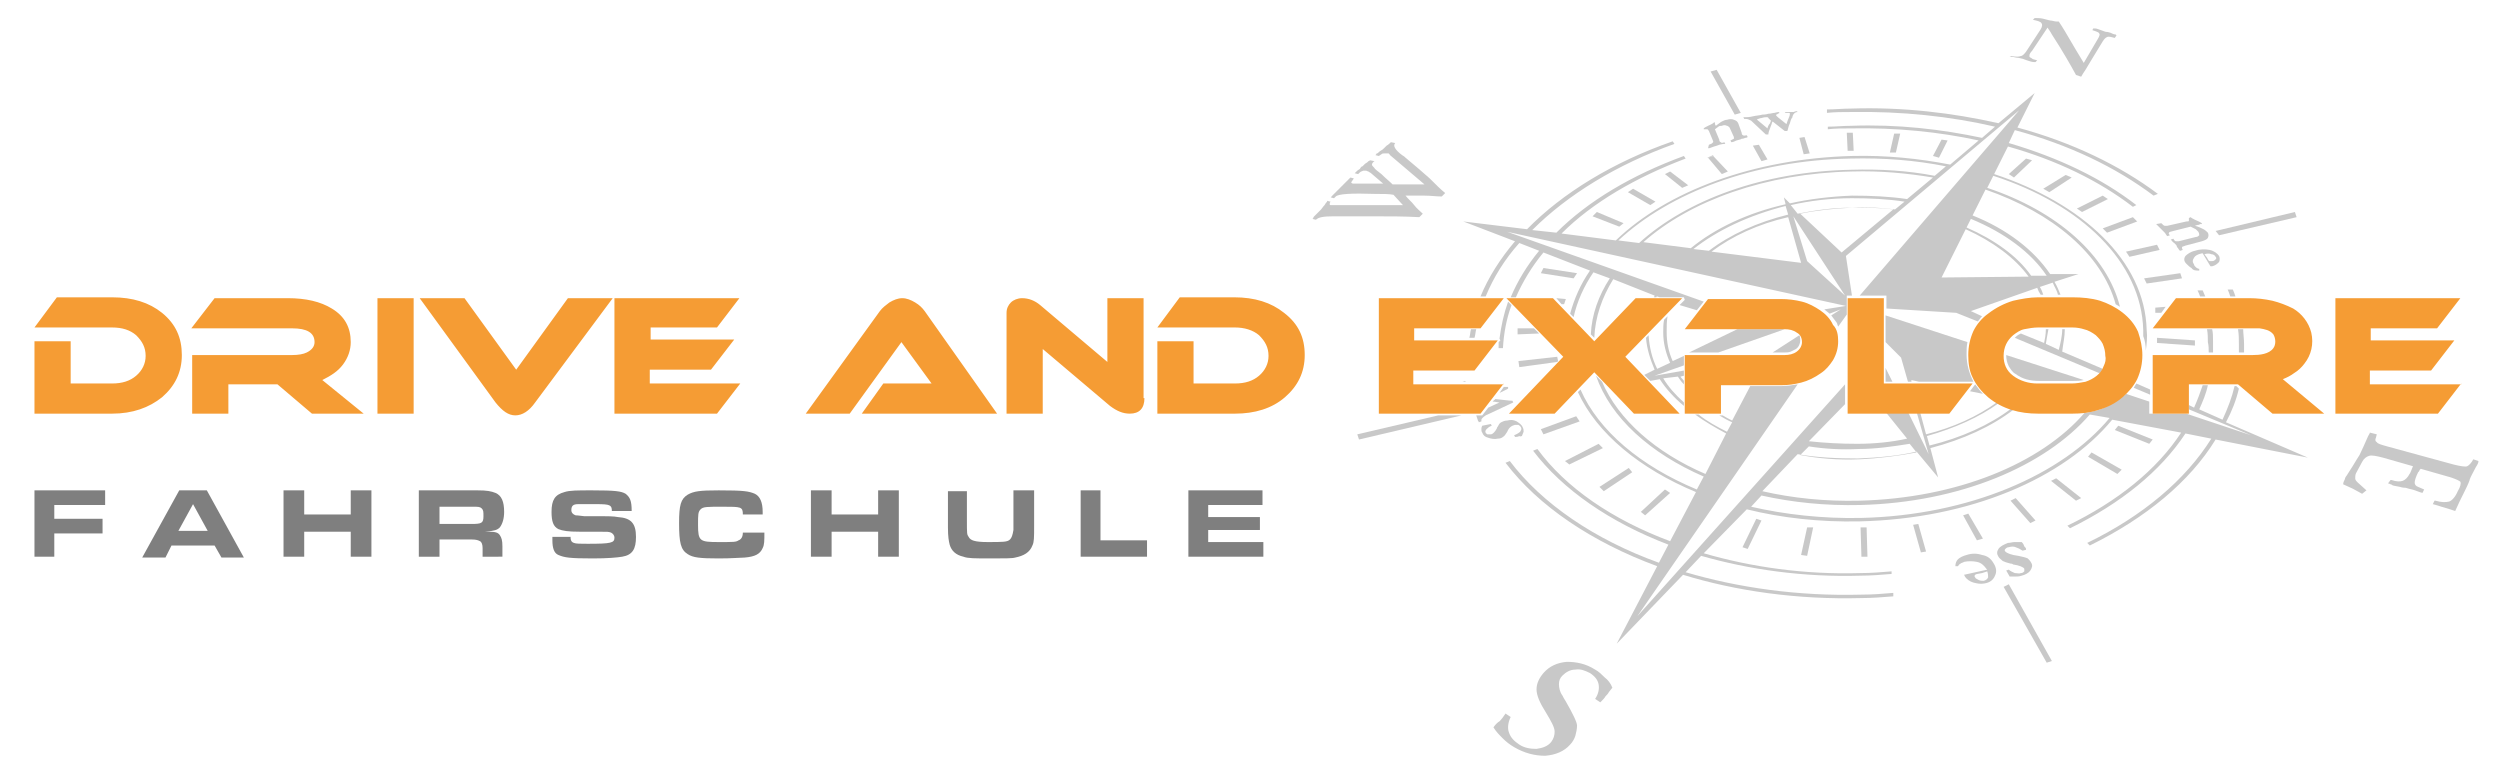<?xml version="1.0" encoding="utf-8"?>
<!-- Generator: Adobe Illustrator 27.1.1, SVG Export Plug-In . SVG Version: 6.00 Build 0)  -->
<svg version="1.1" id="Ebene_1" xmlns="http://www.w3.org/2000/svg" xmlns:xlink="http://www.w3.org/1999/xlink" x="0px" y="0px"
	 viewBox="0 0 290.1 89" style="enable-background:new 0 0 290.1 89;" xml:space="preserve">
<style type="text/css">
	.st0{fill:#7F7F7F;}
	.st1{fill-rule:evenodd;clip-rule:evenodd;fill:#7F7F7F;}
	.st2{fill-rule:evenodd;clip-rule:evenodd;fill:#C8C8C8;}
	.st3{fill-rule:evenodd;clip-rule:evenodd;fill:#F59C34;}
</style>
<polygon class="st0" points="4,56.9 12.2,56.9 12.2,58.6 6.3,58.6 6.3,60.2 11.9,60.2 11.9,61.9 6.3,61.9 6.3,64.6 4,64.6 "/>
<path class="st1" d="M20.8,56.9H24l4.3,7.8h-2.6l-0.8-1.4h-5l-0.7,1.4h-2.7L20.8,56.9z M24.1,61.6l-1.7-3.1l-1.7,3.1H24.1z"/>
<polygon class="st1" points="32.9,56.9 35.3,56.9 35.3,59.7 40.7,59.7 40.7,56.9 43.1,56.9 43.1,64.6 40.7,64.6 40.7,61.7 
	35.3,61.7 35.3,64.6 32.9,64.6 "/>
<path class="st1" d="M48.7,56.9h6.7c1.1,0,1.6,0.1,2.1,0.3c0.7,0.3,1,1,1,2.2c0,0.8-0.2,1.4-0.5,1.8c-0.3,0.3-0.6,0.4-1.7,0.5
	c0.2,0,0.3,0,0.4,0c0.8,0,1.1,0.1,1.3,0.4c0.2,0.3,0.3,0.6,0.3,1.3v1.2H56v-1c0-0.4-0.1-0.7-0.3-0.8c-0.2-0.1-0.4-0.2-1-0.2H51v2
	h-2.4V56.9z M54.7,60.8c1.2,0,1.4-0.1,1.4-0.9c0-0.5,0-0.7-0.2-0.9c-0.2-0.2-0.4-0.2-1.1-0.2H51v2H54.7z"/>
<path class="st1" d="M66.2,62.2c0,0.5,0.1,0.7,0.4,0.8c0.2,0.1,0.8,0.1,1.6,0.1c2.7,0,3.1-0.1,3.1-0.7c0-0.3-0.2-0.5-0.4-0.6
	c-0.3-0.1-0.3-0.1-1.5-0.1h-2.1c-1.4,0-2-0.1-2.5-0.3c-0.6-0.3-0.8-0.9-0.8-2c0-1.4,0.4-2,1.5-2.3c0.6-0.2,1.5-0.2,3.2-0.2
	c2.7,0,3.4,0.1,3.9,0.4c0.5,0.4,0.7,0.8,0.7,2h-2.3c0-0.7-0.2-0.8-1.8-0.8c-0.8,0-1.8,0-2.1,0c-0.6,0-0.8,0.2-0.8,0.7
	c0,0.3,0.2,0.5,0.5,0.6c0.1,0,0.2,0,1,0.1h2.2c0.2,0,1.3,0,1.7,0.1c1.5,0.1,2.1,0.7,2.1,2.3c0,1.4-0.4,2.1-1.6,2.3
	c-0.6,0.1-1.7,0.2-3.4,0.2c-2.7,0-3.3-0.1-4-0.4c-0.5-0.2-0.7-0.8-0.7-1.7c0-0.1,0-0.2,0-0.4H66.2z"/>
<path class="st1" d="M88.7,61.7c0,1.1,0,1.5-0.2,1.9c-0.3,0.7-0.9,1-2.1,1.1c-0.5,0-1.4,0.1-3,0.1c-2.2,0-3-0.1-3.6-0.5
	c-0.8-0.5-1-1.3-1-3.6c0-2.1,0.2-2.8,1-3.3c0.7-0.4,1.4-0.5,3.6-0.5c2.9,0,3.5,0.1,4.2,0.4c0.6,0.3,0.9,1,0.9,2.1v0.3h-2.3
	c0-0.9-0.2-0.9-2.3-0.9c-1.9,0-2.3,0-2.6,0.3c-0.3,0.3-0.3,0.6-0.3,1.8c0,1.9,0.2,2,2.4,2c1.8,0,2,0,2.3-0.2
	c0.3-0.1,0.5-0.4,0.5-0.9H88.7z"/>
<polygon class="st1" points="94.1,56.9 96.5,56.9 96.5,59.7 101.9,59.7 101.9,56.9 104.3,56.9 104.3,64.6 101.9,64.6 101.9,61.7 
	96.5,61.7 96.5,64.6 94.1,64.6 "/>
<path class="st1" d="M112.2,56.9v3.4c0,1.7,0,1.7,0.2,2c0.2,0.4,0.7,0.6,2.2,0.6c1.8,0,2.3,0,2.6-0.3c0.2-0.2,0.3-0.5,0.4-1.1
	c0-0.2,0-0.2,0-1v-3.6h2.4v4.1c0,1.4,0,1.9-0.2,2.3c-0.3,0.8-1,1.2-2,1.4c-0.3,0.1-1.3,0.1-2.8,0.1c-1.9,0-2.7,0-3.2-0.2
	c-0.9-0.2-1.4-0.7-1.6-1.4c-0.1-0.4-0.2-0.9-0.2-2v-4.2H112.2z"/>
<polygon class="st1" points="125.4,56.9 127.7,56.9 127.7,62.7 133.1,62.7 133.1,64.6 125.4,64.6 "/>
<polygon class="st1" points="146.5,56.9 146.5,58.6 140.2,58.6 140.2,60 146.2,60 146.2,61.5 140.2,61.5 140.2,62.9 146.6,62.9 
	146.6,64.6 137.9,64.6 137.9,56.9 "/>
<path class="st2" d="M259.8,45.1l-0.3-0.3h-0.2c-0.3,1.3-0.8,2.6-1.4,3.9l-2.7-1.2c0.4-0.9,0.8-1.8,1-2.8h-0.6
	c-0.3,0.9-0.6,1.7-1,2.6l-0.6-0.3v0.5l7.2,3l-7.5-2.5h-4.3v-1.4l-2.7-0.9c-0.1,0.1-0.2,0.2-0.4,0.3c-0.9,0.7-1.9,1.3-2.9,1.6
	c-0.5,0.1-1,0.3-1.5,0.3c-5.1,5.9-14.8,9.9-26.1,10.2c-4,0.1-7.8-0.3-11.3-1.1l4.1-4.3c2.2,0.4,4.6,0.5,7,0.5
	c2.4-0.1,4.7-0.3,6.8-0.8l2.5,3l-0.9-3.4c3.8-1,7.1-2.5,9.7-4.5c-0.1,0-0.2-0.1-0.3-0.1c-2.5,1.9-5.8,3.4-9.5,4.3l-0.3-1.1
	c3.2-0.9,6.1-2.2,8.3-3.8c-0.1,0-0.1-0.1-0.2-0.1c-2.2,1.6-5,2.9-8.2,3.7l-0.7-2.6h-0.4l1.4,4.9l-2.4-4.9h-2.6l2.5,3.1
	c-1.8,0.4-3.8,0.6-5.8,0.6c-1.9,0-3.8-0.1-5.6-0.3l4.2-4.3v-2.3L190,71.5l18.6-26.9c-0.6,0.1-1.3,0.2-1.9,0.2h-3.6l-2.1,4
	c-0.4-0.2-0.8-0.4-1.1-0.6v0h-0.4c0.5,0.3,1,0.6,1.5,0.8l-0.6,1.1c-1.2-0.6-2.3-1.2-3.3-2h-0.4c1.1,0.8,2.3,1.5,3.6,2.2l-2.4,4.7
	c-5.8-2.5-10.1-6.3-12-10.7l-0.7-0.7c1.7,4.9,6.3,9,12.5,11.7l-0.8,1.5c-6.5-2.7-11.4-6.8-13.5-11.6l-0.3,0.3
	c2.2,4.8,7.2,8.9,13.7,11.6l-3,5.7c-6.7-2.5-12.1-6.2-15.4-10.7l-0.5,0.2c3.4,4.5,8.9,8.3,15.7,10.9l-1.1,2.1
	c-7.5-2.7-13.6-6.9-17.3-11.8l-0.5,0.2c3.8,5,10,9.2,17.6,12l-4.7,9l7.7-8c6.2,1.9,13.3,2.9,20.7,2.7c1.2,0,2.5-0.1,3.7-0.2l0-0.4
	c-1.2,0.1-2.4,0.2-3.7,0.2c-7.3,0.2-14.3-0.8-20.4-2.6l1.8-1.9c5.6,1.6,11.9,2.5,18.5,2.3c1.2,0,2.4-0.1,3.6-0.2l0-0.3
	c-1.2,0.1-2.4,0.2-3.6,0.2c-6.5,0.2-12.7-0.7-18.2-2.3l5-5.1c4,1,8.5,1.5,13.1,1.4c12.8-0.3,23.7-5,29.3-11.8l8,1.5
	c-2.8,4.3-7.4,8-13.2,10.8l0.3,0.3c5.9-2.9,10.5-6.6,13.4-11l3,0.6c-3,4.8-8,9-14.4,12.1l0.3,0.3c6.5-3.2,11.6-7.4,14.6-12.3
	l10.7,2.1l-9.5-4.1C259,47.7,259.5,46.4,259.8,45.1z M209.9,51.8c1.9,0.3,3.8,0.4,5.8,0.3c2,0,4-0.3,5.9-0.6l0.8,1
	c-2.1,0.4-4.4,0.7-6.7,0.8c-2.4,0.1-4.7-0.1-6.8-0.5L209.9,51.8z M204.4,57.5c3.6,0.8,7.4,1.2,11.5,1.1c11.5-0.3,21.4-4.5,26.6-10.5
	l2.3,0.4c-5.5,6.6-16.3,11.3-28.8,11.6c-4.5,0.1-8.9-0.4-12.8-1.3L204.4,57.5z"/>
<path class="st2" d="M249.5,45.8v-0.6l-1.6-0.7c-0.1,0.2-0.2,0.3-0.3,0.5L249.5,45.8z"/>
<path class="st2" d="M256.3,40.9h0.5c0-0.4,0-0.8,0-1.3c0-0.5,0-1-0.1-1.4h-0.6c0.1,0.5,0.1,1,0.1,1.5
	C256.3,40.1,256.3,40.5,256.3,40.9z"/>
<path class="st2" d="M259.8,40.9h0.6c0-0.3,0-0.6,0-1c0-0.6-0.1-1.2-0.1-1.7h-0.6c0.1,0.6,0.1,1.2,0.1,1.7
	C259.8,40.3,259.8,40.6,259.8,40.9z"/>
<path class="st2" d="M255.3,34.4h0.6c-0.1-0.2-0.2-0.5-0.3-0.7l-0.6,0C255.1,33.9,255.2,34.1,255.3,34.4z"/>
<path class="st2" d="M258.8,34.4h0.6c-0.1-0.3-0.2-0.6-0.3-0.8l-0.6,0C258.6,33.8,258.7,34.1,258.8,34.4z"/>
<path class="st2" d="M195.4,47.1v-0.4c-1-0.9-1.8-1.8-2.4-2.8l1.7-0.2c0.2,0.3,0.4,0.6,0.7,0.9v-0.4c-0.1-0.2-0.3-0.3-0.4-0.5
	l0.4-0.1V43l-3.4,0.6l3.4-1.2v-1.1l-1.3,0.6c-0.5-1.1-0.7-2.2-0.7-3.4c0-0.6,0-1.2,0.1-1.8l-0.4,0.4c-0.1,0.5-0.1,1-0.1,1.5
	c0,1.2,0.3,2.4,0.8,3.5l-1.5,0.7c-0.6-1.2-0.9-2.5-1-3.9l-0.3,0.3c0.1,1.3,0.5,2.5,1,3.7l-1.2,0.6l0.7,0.7l1.1-0.2
	C193.3,45.1,194.3,46.2,195.4,47.1z"/>
<polygon class="st2" points="196,40.9 199.4,40.9 207.1,38.2 201.6,38.2 "/>
<path class="st2" d="M205.7,40.9h1.4c0.2,0,0.5,0,0.7-0.1c0.2-0.1,0.4-0.2,0.6-0.3c0.3-0.2,0.5-0.6,0.5-1v0c0-0.2,0-0.4-0.1-0.6
	L205.7,40.9z"/>
<path class="st2" d="M171.3,38.2h-0.6c-0.1,0.3-0.1,0.7-0.2,1h0.6C171.2,38.9,171.2,38.6,171.3,38.2z"/>
<path class="st2" d="M174,39.3L174,39.3l0.1,0.2l-0.2,0.2c0,0.2,0,0.5,0,0.7l0.5,0c0.1-1.7,0.4-3.4,1-5L175,35
	C174.5,36.4,174.2,37.8,174,39.3z"/>
<path class="st2" d="M218.8,36.6v3.1l1.8,1.8l0.8,2.8h0.4l0-0.2l0.9,0.2h6.3c-0.5-1-0.8-2-0.8-3.2c0-0.5,0-0.9,0.1-1.4L218.8,36.6z"
	/>
<polygon class="st2" points="218.8,42.7 218.8,44.3 219.6,44.3 "/>
<path class="st2" d="M230.1,45.7c-0.3-0.3-0.6-0.7-0.9-1.1l-0.6,0.8L230.1,45.7z"/>
<path class="st2" d="M239.6,38.2c0.3,0,0.1,0-0.3,0c0,0.8-0.2,1.6-0.4,2.4l-1.5-0.7c0.1-0.6,0.2-1.2,0.3-1.7c-0.5,0-0.6,0-0.3,0
	c0,0.6-0.1,1.1-0.2,1.6l-2.7-1.1c-0.2,0.1-0.4,0.2-0.6,0.4c0,0-0.1,0.1-0.1,0.1l9.8,4.1c0.2-0.1,0.3-0.3,0.4-0.5l-4.7-2
	C239.4,39.9,239.6,39.1,239.6,38.2z"/>
<path class="st2" d="M232.8,41.2c0,0.5,0.1,0.9,0.3,1.3c0.2,0.3,0.4,0.7,0.8,0.9c0.8,0.6,1.7,0.8,2.7,0.8h4c0.4,0,0.8,0,1.2-0.1
	L232.8,41.2z"/>
<path class="st2" d="M196.9,36l0.8-1l-22.8-8.1l39.3,8.6l-2.5,0.4c0.2,0.2,0.4,0.3,0.6,0.5l1.3-0.5l-1.1,0.7
	c0.2,0.3,0.4,0.5,0.6,0.8c0.1,0.1,0.1,0.3,0.2,0.5l1-1.4v-2.2h0.6l-0.7-4.6l20.1-16.9l-18.5,21.5h3.1v1.5l8.1,0.5l2.5,1
	c0.2-0.2,0.3-0.4,0.5-0.6l-1.3-0.6l7.7-2.7c0.1,0.3,0.2,0.5,0.4,0.8h0.3c-0.1-0.3-0.2-0.6-0.4-0.9l1.5-0.5c0.2,0.5,0.5,0.9,0.6,1.4
	h0.3c-0.2-0.5-0.4-1-0.7-1.5l2.8-0.9l-3.3,0c-1.9-2.8-5-5.2-9-6.8l1.5-3c7.8,2.7,13.5,7.5,15.1,13.3c0.2,0.1,0.3,0.2,0.5,0.3
	c-1.5-6-7.3-11.1-15.4-13.8l0.7-1.4c10.2,3.3,17.2,10,17.4,17.9c0,0.2,0,0.4,0,0.7c0.2,0.5,0.3,1.1,0.3,1.7c0.1-0.8,0.2-1.6,0.1-2.4
	c-0.2-8-7.4-14.7-17.7-18.1l1.6-3.2c5.7,1.6,10.6,4,14.5,7l0.4-0.2c-4-3.1-9-5.5-14.8-7.2l0.7-1.5c6.3,1.7,11.7,4.3,16.1,7.6
	l0.5-0.2c-4.4-3.3-10-6-16.3-7.7l2-4l-4.2,3.5c-5.3-1.2-11.1-1.9-17.1-1.7c-0.9,0-1.9,0.1-2.8,0.1l0,0.4c0.9-0.1,1.8-0.1,2.8-0.1
	c5.9-0.1,11.5,0.5,16.7,1.7l-1.5,1.3c-4.7-1-9.8-1.6-15.2-1.4c-0.9,0-1.8,0.1-2.7,0.1l0,0.3c0.9-0.1,1.8-0.1,2.7-0.1
	c5.2-0.1,10.2,0.4,14.8,1.4l-3.3,2.8c-3.6-0.7-7.4-1.1-11.4-1c-11.4,0.3-21.5,4.1-27.4,9.8l-6.3-0.8c3.6-3.6,8.6-6.5,14.4-8.7
	l-0.2-0.3c-6,2.2-11.1,5.2-14.8,8.9l-2.8-0.3c4.1-4.1,9.8-7.6,16.5-10l-0.2-0.3c-6.9,2.4-12.8,6-16.9,10.2l-7.4-0.9l6,2.3
	c-1.7,2-3.1,4.2-4,6.4h0.6c0.9-2.2,2.2-4.3,3.9-6.2l2.3,0.9c-1.4,1.7-2.5,3.5-3.3,5.4h0.6c0.8-1.8,1.8-3.5,3.2-5.2l5.4,2.1
	c-1.1,1.6-1.8,3.2-2.3,5l0.4,0.4c0.4-1.8,1.2-3.6,2.3-5.2l1.9,0.7c-1.3,2-2.1,4.2-2.2,6.5l0.4,0.4c0.1-2.4,0.9-4.7,2.2-6.8l4.8,1.9
	c0,0.1-0.1,0.2-0.1,0.2h0.3c0,0,0-0.1,0.1-0.1l0.3,0.1h2.8l0.1,0.3l-0.6,0.6L196.9,36z M221.3,23.1c-2-0.3-4.2-0.4-6.4-0.4
	c-2.5,0.1-5,0.4-7.2,0.9l-0.7-0.7l0.2,0.8c-4.4,1-8.2,2.8-11,5.1l-5.5-0.7c5.4-4.8,14.2-8,24.2-8.2c3.3-0.1,6.4,0.2,9.4,0.7
	L221.3,23.1z M196.5,28.9c2.8-2.2,6.4-3.9,10.7-5l0.3,1c-3.6,0.9-6.7,2.3-9.2,4.2L196.5,28.9z M207.8,23.8c2.2-0.5,4.6-0.8,7.1-0.8
	c2.1,0,4.2,0.1,6.1,0.4l-1.1,0.9c-1.6-0.2-3.3-0.3-5.1-0.2c-2.1,0-4.2,0.3-6.2,0.7L207.8,23.8z M198.6,29.2c2.4-1.8,5.4-3.2,8.9-4
	l1.5,5.3L198.6,29.2z M208.9,24.8c1.9-0.4,3.9-0.6,6-0.7c1.7,0,3.3,0,4.8,0.2l-6,5L208.9,24.8z M224.5,20.4
	c-3.1-0.6-6.3-0.8-9.7-0.7c-10.2,0.2-19.1,3.5-24.6,8.5l-2.4-0.3c5.9-5.5,15.7-9.3,26.9-9.5c3.9-0.1,7.6,0.2,11.1,0.9L224.5,20.4z
	 M228.7,25.4c3.9,1.6,7,3.9,8.8,6.6l-1.8,0c-1.6-2.3-4.3-4.2-7.5-5.6L228.7,25.4z M228.1,26.6c3.1,1.4,5.7,3.3,7.3,5.5l-10.1,0.1
	L228.1,26.6z M208.1,25.1l6,9.2l-4.4-4L208.1,25.1z"/>
<polygon class="st2" points="266.5,25.2 266.3,24.6 257.1,26.8 257.5,27.3 "/>
<polygon class="st2" points="246.7,29.2 247.1,29.8 250.6,29 250.3,28.4 "/>
<polygon class="st2" points="177,45.8 177,45.8 177,45.8 "/>
<polygon class="st2" points="169.6,48.2 166.9,48.2 157.5,50.4 157.7,51 169.6,48.2 "/>
<polygon class="st2" points="201.3,13.3 202,13.1 199.2,8.1 198.5,8.3 "/>
<polygon class="st2" points="204.4,18.7 205.1,18.5 204.1,16.8 203.4,16.9 "/>
<polygon class="st2" points="229.4,62.7 230.1,62.5 228.4,59.6 227.8,59.8 "/>
<polygon class="st2" points="237.5,76.9 238.1,76.7 233.1,67.8 232.5,68.1 "/>
<polygon class="st2" points="198.2,18.3 198.8,18.1 198.8,18 198.1,18.3 "/>
<polygon class="st2" points="198.8,18.1 198.2,18.3 199.8,20.2 200.5,19.9 "/>
<polygon class="st2" points="233.9,57.8 233.3,58.1 235.6,60.7 236.2,60.4 "/>
<polygon class="st2" points="193.8,19.9 193.2,20.2 195.2,21.8 195.9,21.5 "/>
<polygon class="st2" points="240.9,58.1 241.5,57.8 238.6,55.5 238,55.8 "/>
<polygon class="st2" points="191.5,23.8 192.1,23.4 189.5,21.9 188.9,22.3 "/>
<polygon class="st2" points="242.7,52.5 242.3,53 245.7,55 246.2,54.5 "/>
<polygon class="st2" points="187.9,26.3 188.4,25.9 185.3,24.6 184.8,25.1 "/>
<polygon class="st2" points="249.4,51.5 249.8,51 245.8,49.4 245.4,49.9 "/>
<polygon class="st2" points="182.6,32.3 183,31.7 179.1,31.1 178.8,31.7 "/>
<polygon class="st2" points="250.3,39.2 250.3,39.8 254.7,40.1 254.7,39.5 "/>
<polygon class="st2" points="180.6,34.6 181.2,35.3 181.5,35.3 181.7,34.7 "/>
<polygon class="st2" points="250.8,36.3 251.3,35.6 250.1,35.7 250.1,36.3 "/>
<polygon class="st2" points="178.6,38.7 178,38.1 176.1,38.1 176.1,38.8 "/>
<polygon class="st2" points="248.8,32.3 249.1,32.9 253.2,32.3 253,31.7 "/>
<polygon class="st2" points="180.7,42 180.8,41.9 180.7,41.4 176.2,41.9 176.3,42.6 "/>
<polygon class="st2" points="248,25.7 247.5,25.2 244,26.5 244.5,27 "/>
<polygon class="st2" points="178.8,49.8 179.1,50.4 183.3,48.9 182.9,48.3 "/>
<polygon class="st2" points="241,24.2 241.6,24.6 244.6,23.1 244,22.7 "/>
<polygon class="st2" points="186,52 185.5,51.5 181.6,53.5 182.1,53.9 "/>
<polygon class="st2" points="237.1,21.9 237.8,22.3 240.4,20.6 239.7,20.3 "/>
<polygon class="st2" points="185.6,56.5 186.1,57 189.4,54.8 189,54.3 "/>
<polygon class="st2" points="233.1,20.2 233.7,20.6 235.8,18.6 235.1,18.4 "/>
<polygon class="st2" points="190.4,59.4 190.9,59.8 193.8,57.2 193.2,56.8 "/>
<polygon class="st2" points="224.3,18.1 225,18.3 226,16.3 225.3,16.2 "/>
<polygon class="st2" points="202.2,63.5 202.8,63.7 204.4,60.4 203.8,60.2 "/>
<polygon class="st2" points="219.3,17.7 220,17.7 220.5,15.5 219.8,15.5 "/>
<polygon class="st2" points="209,64.4 209.7,64.5 210.4,61.2 209.7,61.2 "/>
<polygon class="st2" points="214.4,17.5 215.1,17.5 215,15.4 214.3,15.4 "/>
<polygon class="st2" points="216,64.6 216.7,64.6 216.6,61.2 215.9,61.2 "/>
<polygon class="st2" points="209.3,17.9 210,17.8 209.4,15.9 208.8,16 "/>
<polygon class="st2" points="222.9,64.1 223.5,64 222.6,60.8 222,60.9 "/>
<path class="st2" d="M164.7,25.2l0.4-0.4c-0.3-0.3-0.7-0.6-1-1c-0.3-0.4-0.7-0.7-1-1.1c0.8,0,1.5,0,2.2,0c0.7,0,1.4,0.1,2,0.1
	l0.4-0.4c-0.5-0.4-1.1-1-1.8-1.7c-0.8-0.7-1.7-1.5-2.8-2.4c-0.1-0.1-0.2-0.2-0.4-0.3c-0.8-0.6-1.1-1.1-0.8-1.4l-0.5-0.1
	c-0.1,0.1-0.3,0.3-0.5,0.4c-0.2,0.2-0.3,0.3-0.3,0.3c-0.1,0.1-0.2,0.2-0.4,0.3c-0.2,0.1-0.3,0.3-0.4,0.3c0,0-0.1,0-0.1,0.1
	c0,0-0.1,0.1-0.1,0.1l0.4,0.1l0.3-0.2c0.1-0.1,0.2-0.1,0.4-0.1c0.1,0,0.3,0,0.4,0c0,0,0.1,0,0.1,0.1c0,0,0.1,0,0.1,0.1l4,3.4l-3.7,0
	c-0.4-0.4-0.8-0.7-1.3-1.2c-0.5-0.4-0.8-0.6-0.8-0.7c-0.2-0.2-0.3-0.3-0.3-0.4c0-0.1,0.1-0.3,0.3-0.4l-0.5-0.1l-0.2,0.1
	c-0.1,0.1-0.2,0.2-0.4,0.3c-0.1,0.1-0.2,0.2-0.3,0.3c-0.1,0-0.2,0.1-0.3,0.3c-0.2,0.1-0.3,0.2-0.4,0.3c-0.1,0.1-0.1,0.1-0.1,0.1
	c0,0-0.1,0.1-0.1,0.1l0.4,0.1l0.2-0.2c0.1-0.1,0.2-0.1,0.4-0.2c0.1,0,0.2,0,0.3,0c0.1,0,0.2,0.1,0.3,0.1c0.1,0.1,0.2,0.1,0.3,0.2
	l1.4,1.2l-3.1,0c0,0,0,0-0.1,0c-0.1,0-0.2,0-0.3,0c-0.1,0-0.2-0.1-0.2-0.1c0,0,0-0.1,0.1-0.2l0.2-0.3l-0.4-0.1l-0.2,0.2
	c-0.1,0.1-0.3,0.3-0.5,0.5c-0.2,0.2-0.4,0.4-0.5,0.5c-0.1,0.1-0.2,0.2-0.4,0.4c-0.2,0.2-0.3,0.3-0.5,0.5c0,0-0.1,0.1-0.1,0.1
	c0,0.1-0.1,0.1-0.1,0.1l0.4,0.1l0.2-0.2c0.3-0.3,1.8-0.4,4.6-0.3c0.9,0,1.6,0,2.1,0.1l1.1,1.2l-7.9,0c-0.1,0-0.2,0-0.3,0
	c-0.1,0-0.1,0-0.2,0c-0.1,0-0.1-0.1-0.1-0.1c0-0.1,0-0.2,0.1-0.3l-0.4-0.1l0,0.1c-0.1,0.1-0.2,0.2-0.3,0.4c-0.2,0.2-0.3,0.4-0.4,0.5
	c-0.1,0.1-0.2,0.2-0.4,0.4c-0.2,0.2-0.3,0.3-0.4,0.4c-0.1,0.1-0.1,0.1-0.1,0.2c0,0-0.1,0.1-0.1,0.1l0.4,0.1c0.3-0.3,0.9-0.4,2-0.4
	c0,0,0,0,0.1,0c1.3,0,2.8,0,4.5,0C161.2,25.1,162.9,25.1,164.7,25.2z"/>
<path class="st2" d="M233.2,6.6c0,0,0.1,0,0.1,0c0,0,0.1,0,0.2,0c0.2,0,0.4,0.1,0.6,0.1c0.2,0,0.4,0.1,0.5,0.1
	c0.1,0,0.3,0.1,0.6,0.2c0.3,0.1,0.6,0.2,0.8,0.2l0.2,0l0.2-0.2c-0.3-0.1-0.5-0.1-0.6-0.2c-0.1-0.1-0.2-0.1-0.3-0.2c0,0,0-0.1,0-0.2
	c0-0.1,0.1-0.3,0.3-0.5l1.8-2.7c0.1,0.2,0.3,0.4,0.5,0.8c1.3,2,2.2,3.6,2.8,4.7l0.6,0.2c0.1-0.2,0.3-0.5,0.5-0.8
	c0.2-0.3,0.4-0.7,0.6-1l1.4-2.3c0.2-0.3,0.3-0.4,0.5-0.5c0.2-0.1,0.5,0,0.9,0.1l0.2-0.3L245.5,4c-0.2,0-0.4-0.1-0.6-0.2
	c-0.3-0.1-0.4-0.1-0.5-0.1c-0.1,0-0.3-0.1-0.6-0.2c-0.3-0.1-0.5-0.2-0.7-0.2l-0.2,0l-0.1,0.2l0.3,0.1c0.3,0.1,0.5,0.2,0.5,0.3
	c0.1,0.1,0,0.3-0.1,0.5l-1.7,2.9c-0.5-0.8-1.2-2-2.2-3.7c-0.3-0.5-0.5-0.8-0.7-1.1c0,0-0.1,0-0.2,0c-0.3,0-0.5-0.1-0.6-0.1
	c-0.2,0-0.5-0.1-0.9-0.2c-0.4-0.1-0.6-0.1-0.8-0.1c-0.1,0-0.2,0-0.2,0c0,0-0.1,0-0.1,0l-0.2,0.2c0.5,0.1,0.9,0.2,1,0.4
	c0.1,0.1,0.1,0.4-0.1,0.7l-1.5,2.3c-0.3,0.5-0.6,0.8-0.8,0.8c-0.2,0.1-0.6,0.1-1.1,0L233.2,6.6z"/>
<path class="st2" d="M275,50.2c0,0.1-0.1,0.2-0.2,0.4c-0.4,0.9-0.7,1.6-1,2.2c-0.2,0.3-0.5,0.8-0.8,1.3c-0.3,0.5-0.6,0.9-0.7,1.1
	c-0.1,0.1-0.2,0.3-0.2,0.4c-0.1,0.2-0.2,0.4-0.2,0.6c0.4,0.2,0.7,0.3,1.1,0.5c0.4,0.2,0.7,0.4,1.1,0.6l0.5-0.4l-1-0.9
	c-0.2-0.2-0.3-0.3-0.3-0.5c0-0.2,0-0.4,0.1-0.6l0.7-1.3c0.2-0.4,0.5-0.6,0.8-0.7c0.3-0.1,0.8,0,1.6,0.2l3.5,1
	c-0.1,0.2-0.1,0.3-0.2,0.5c-0.1,0.2-0.1,0.3-0.2,0.4c-0.2,0.4-0.5,0.7-0.8,0.8c-0.3,0.1-0.7,0.1-1.3-0.1l-0.1,0l-0.3,0.4
	c0.1,0,0.1,0,0.3,0.1c0.1,0,0.2,0.1,0.2,0.1c0.2,0.1,0.5,0.1,0.9,0.2c0.3,0.1,0.5,0.1,0.6,0.1c0.1,0,0.3,0.1,0.8,0.2
	c0.4,0.1,0.8,0.3,1.2,0.4l0.2-0.4l-0.7-0.3c-0.3-0.1-0.4-0.3-0.4-0.5c0-0.2,0.1-0.6,0.4-1.2l0.1-0.1l0.1-0.2l0.1-0.1l3.5,1
	c0.6,0.2,1,0.4,1.1,0.5c0.1,0.2,0,0.6-0.3,1.1c-0.3,0.7-0.7,1.1-1,1.2c-0.4,0.1-0.9,0.1-1.6-0.1l-0.1,0l-0.2,0.4
	c0.4,0.1,0.7,0.2,1,0.3c0.3,0.1,0.7,0.2,1,0.3l0.6,0.2c0.3-0.7,0.7-1.5,1.1-2.3c0.4-0.8,0.6-1.3,0.6-1.4c0.1-0.3,0.4-0.8,0.7-1.4
	c0.2-0.3,0.3-0.5,0.3-0.7l-0.6-0.2c-0.2,0.4-0.5,0.7-0.7,0.8c-0.2,0.1-0.8,0-1.6-0.2l-7.7-2.1c-0.7-0.2-1.1-0.3-1.2-0.5
	c-0.2-0.1-0.2-0.3-0.1-0.5l0.1-0.4L275,50.2z"/>
<path class="st2" d="M173.3,84.4c0.3,0.5,0.7,0.9,1.1,1.3c0.4,0.4,0.8,0.7,1.3,1c1.2,0.7,2.4,1,3.6,1c1.2-0.1,2.2-0.5,2.9-1.3
	c0.3-0.3,0.5-0.7,0.6-1c0.1-0.4,0.2-0.8,0.2-1.2c0-0.4-0.5-1.4-1.3-2.8c-0.2-0.3-0.3-0.5-0.4-0.7c-0.3-0.4-0.4-0.9-0.4-1.3
	c0-0.4,0.1-0.7,0.4-1c0.4-0.4,0.9-0.7,1.5-0.7c0.6-0.1,1.1,0.1,1.7,0.4c0.6,0.4,0.9,0.8,1,1.3c0.1,0.5,0,1.1-0.4,1.7l0.6,0.4
	c0.3-0.3,0.5-0.5,0.6-0.7c0.2-0.2,0.3-0.3,0.4-0.5l0.4-0.5c-0.2-0.5-0.5-0.9-0.9-1.2c-0.3-0.3-0.7-0.7-1.1-0.9
	c-1.1-0.7-2.2-0.9-3.3-0.9c-1.1,0.1-2,0.5-2.7,1.3c-0.5,0.6-0.8,1.2-0.8,1.9c0,0.7,0.4,1.6,1.1,2.7c0.6,1,1,1.7,1,2.2
	c0,0.4-0.1,0.8-0.4,1.2c-0.4,0.5-1,0.7-1.7,0.8c-0.7,0-1.4-0.1-2-0.5c-0.6-0.4-1-0.8-1.2-1.4c-0.2-0.5-0.1-1.2,0.2-1.8l-0.6-0.4
	c-0.2,0.3-0.4,0.6-0.7,0.9C173.8,83.8,173.5,84.1,173.3,84.4z"/>
<path class="st2" d="M234.6,62.9c-0.3,0-0.5,0-0.8,0c-0.3,0-0.5,0.1-0.8,0.1c-0.5,0.2-0.9,0.4-1.1,0.7c-0.2,0.3-0.2,0.6,0,0.9
	c0.1,0.2,0.3,0.3,0.5,0.5c0.2,0.1,0.5,0.2,0.9,0.3c0.1,0,0.2,0,0.3,0.1c0.7,0.1,1.2,0.3,1.3,0.5c0,0.1,0,0.2,0,0.3
	c-0.1,0.1-0.2,0.2-0.4,0.2c-0.2,0.1-0.4,0-0.7,0c-0.2-0.1-0.5-0.2-0.7-0.4l-0.3,0.1l0.4,0.7c0.2,0,0.5,0,0.7,0c0.2,0,0.4,0,0.7-0.1
	c0.4-0.1,0.8-0.3,1-0.6c0.2-0.3,0.3-0.6,0.1-0.9c-0.1-0.2-0.2-0.3-0.4-0.5c-0.2-0.1-0.6-0.2-1.1-0.3c0,0,0,0,0,0
	c-0.8-0.1-1.3-0.3-1.5-0.5c-0.1-0.1-0.1-0.2,0-0.3c0.1-0.1,0.2-0.2,0.4-0.2c0.3-0.1,0.6-0.1,0.8,0c0.3,0.1,0.5,0.2,0.8,0.4l0.4-0.1
	l0-0.1c0-0.1-0.1-0.2-0.2-0.3C234.8,63.1,234.7,63,234.6,62.9z"/>
<path class="st2" d="M226.9,65.7l0.3,0c0.1-0.1,0.1-0.2,0.3-0.3c0.1-0.1,0.3-0.1,0.4-0.2c0.5-0.1,1-0.1,1.5,0
	c0.5,0.1,0.8,0.4,1.1,0.8l0.1,0.1l-2.7,0.6c0,0.1,0.1,0.1,0.1,0.1c0,0,0,0.1,0,0.1c0.2,0.3,0.6,0.6,1,0.7c0.4,0.1,0.8,0.2,1.3,0.1
	c0.6-0.1,1-0.4,1.2-0.9c0.2-0.4,0.2-0.9-0.2-1.5c-0.3-0.5-0.7-0.8-1.3-0.9c-0.6-0.2-1.2-0.2-1.8,0c-0.4,0.1-0.8,0.3-1,0.5
	C227,65.1,226.9,65.4,226.9,65.7z M230.6,66.3c0.1,0.3,0.1,0.5,0.1,0.7c-0.1,0.2-0.2,0.3-0.5,0.4c-0.2,0-0.4,0-0.6-0.1
	c-0.2-0.1-0.4-0.2-0.4-0.3c-0.1-0.1-0.1-0.2,0-0.3c0.1-0.1,0.3-0.1,0.8-0.2L230.6,66.3z"/>
<path class="st2" d="M176.6,50.6c0.1-0.2,0.1-0.3,0.2-0.5c0-0.2,0-0.3-0.1-0.5c-0.1-0.3-0.4-0.5-0.7-0.7c-0.4-0.2-0.7-0.2-1.1-0.1
	c-0.3,0-0.5,0.1-0.7,0.2c-0.2,0.1-0.3,0.3-0.4,0.5c0,0-0.1,0.1-0.1,0.2c-0.2,0.4-0.5,0.7-0.7,0.7c-0.1,0-0.3,0-0.4,0
	c-0.1-0.1-0.2-0.1-0.2-0.2c-0.1-0.1,0-0.3,0.1-0.4c0.1-0.1,0.3-0.3,0.6-0.4l-0.1-0.2l-1,0.2c-0.1,0.2-0.1,0.3-0.1,0.4
	c0,0.1,0,0.3,0.1,0.4c0.1,0.3,0.3,0.5,0.7,0.6c0.3,0.1,0.7,0.2,1.1,0.1c0.3,0,0.5-0.1,0.6-0.2c0.2-0.1,0.3-0.3,0.5-0.6c0,0,0,0,0,0
	c0.2-0.5,0.5-0.7,0.9-0.8c0.2,0,0.3,0,0.4,0c0.1,0.1,0.2,0.1,0.3,0.3c0.1,0.2,0,0.3-0.1,0.5c-0.1,0.1-0.4,0.3-0.7,0.4l0.1,0.2l0.1,0
	c0.1,0,0.2,0,0.4-0.1C176.4,50.7,176.5,50.6,176.6,50.6z"/>
<path class="st2" d="M169.7,44.3h0.4c0,0-0.1-0.1-0.1-0.1L169.7,44.3C169.7,44.3,169.7,44.3,169.7,44.3z"/>
<path class="st2" d="M174.5,44.9l-0.5,0.7l1-0.5l0-0.2C174.8,44.9,174.6,44.9,174.5,44.9z"/>
<path class="st2" d="M173.4,46.4l-0.2,0.2c0.3,0,0.6,0.1,0.8,0.1l-1.3,0.6l-0.7,0.9h-0.7c0,0,0,0,0,0c0.1,0.3,0.2,0.6,0.2,0.6
	c0,0.1,0,0.1,0.1,0.1c0,0,0,0.1,0,0.1l0.3-0.1l0-0.2c0-0.1,0.2-0.3,0.5-0.5c0,0,0,0,0,0l3.2-1.5l-0.1-0.2c-0.4,0-1-0.1-2-0.2
	C173.5,46.4,173.4,46.4,173.4,46.4z"/>
<path class="st2" d="M198.2,17.2l0.1,0c0.1,0,0.3-0.1,0.6-0.2c0.3-0.1,0.4-0.1,0.6-0.2c0.1,0,0.3-0.1,0.6-0.1c0.1,0,0.1,0,0.1,0
	l-0.1-0.2c-0.2,0.1-0.4,0.1-0.4,0c-0.1,0-0.2-0.1-0.2-0.3l-0.5-1.2c0.1-0.1,0.3-0.2,0.4-0.3c0.1-0.1,0.3-0.1,0.4-0.1
	c0.2-0.1,0.4-0.1,0.6,0c0.1,0,0.2,0.1,0.3,0.2l0.5,1.1c0,0.1,0,0.1,0,0.2c0,0-0.2,0.1-0.4,0.2l0.1,0.2c0.2,0,0.4-0.1,0.6-0.2
	c0.3-0.1,0.5-0.1,0.6-0.2c0.1,0,0.2,0,0.4-0.1c0.2,0,0.3-0.1,0.3-0.1l-0.1-0.2c-0.2,0-0.4,0.1-0.4,0c-0.1,0-0.2-0.1-0.2-0.3
	l-0.4-1.1c-0.1-0.2-0.2-0.3-0.5-0.4c-0.2-0.1-0.5-0.1-0.8,0c-0.2,0-0.4,0.1-0.6,0.2c-0.2,0.1-0.4,0.3-0.7,0.5l-0.1-0.2
	c0,0,0-0.1,0-0.1c0,0,0-0.1,0-0.1l-0.1,0c-0.2,0.2-0.5,0.3-0.7,0.4c-0.2,0.1-0.4,0.2-0.5,0.3l0,0.1c0.2,0,0.3,0,0.4,0
	c0.1,0,0.1,0.1,0.2,0.2l0.5,1.2c0,0.1,0,0.1-0.1,0.2c-0.1,0.1-0.2,0.1-0.4,0.2L198.2,17.2z"/>
<path class="st2" d="M204.9,15.6l0.3,0c0-0.2,0.1-0.5,0.3-1c0.1-0.2,0.1-0.4,0.2-0.5l1.4,1.1l0.3,0c0.1-0.2,0.1-0.5,0.3-0.9
	c0.1-0.4,0.2-0.6,0.3-0.7c0,0,0-0.1,0-0.1c0.1-0.3,0.3-0.5,0.6-0.5l-0.1-0.1c-0.2,0-0.3,0.1-0.4,0.1c-0.1,0-0.2,0-0.2,0
	c-0.1,0-0.2,0-0.3,0c-0.1,0-0.2,0-0.3,0c-0.1,0-0.1,0-0.1,0c0,0,0,0-0.1,0l0.1,0.1l0.2,0c0.1,0,0.1,0,0.2,0c0,0,0.1,0,0.1,0.1
	c0,0,0,0.2-0.1,0.4c-0.1,0.2-0.2,0.5-0.3,0.8l-1-0.8c0,0,0,0-0.1-0.1c-0.1-0.1-0.1-0.1-0.1-0.1c0,0,0-0.1,0-0.1c0,0,0.1,0,0.2-0.1
	l0.2-0.1l-0.1-0.1c0,0,0,0,0,0c-0.2,0-0.4,0.1-0.5,0.1c-0.2,0-0.4,0.1-0.7,0.1c-0.3,0.1-0.6,0.1-0.7,0.1c-0.3,0.1-0.7,0.1-1.1,0.2
	c-0.4,0.1-0.7,0.1-0.8,0.1c-0.1,0-0.1,0-0.2,0c0,0-0.1,0-0.1,0l0.1,0.2l0.2,0c0.2,0,0.4,0.1,0.6,0.2c0,0,0,0,0,0L204.9,15.6z
	 M205.1,14.9l-1.2-1c0,0,0,0,0,0c0,0,0,0,0,0c0,0,0-0.1,0.1-0.1c0.1,0,0.2-0.1,0.4-0.1c0.3-0.1,0.5-0.1,0.6-0.1c0.1,0,0.2,0,0.2,0.1
	l0.3,0.3c0,0.1-0.1,0.2-0.1,0.3C205.2,14.5,205.1,14.8,205.1,14.9z"/>
<path class="st2" d="M250.2,26l0.1,0.1c0.1,0.1,0.2,0.2,0.4,0.4c0.2,0.2,0.3,0.3,0.4,0.4c0.1,0.1,0.2,0.2,0.3,0.4
	c0,0,0.1,0.1,0.1,0.1l0.3-0.1c-0.1-0.1-0.2-0.2-0.1-0.3c0-0.1,0.2-0.1,0.5-0.2l2-0.5c0.2,0.1,0.4,0.2,0.6,0.3
	c0.1,0.1,0.2,0.2,0.3,0.3c0.1,0.2,0.1,0.3,0.1,0.4c-0.1,0.1-0.2,0.2-0.4,0.2l-2,0.5c-0.1,0-0.2,0-0.3,0c-0.1,0-0.2-0.1-0.3-0.3
	l-0.3,0.1c0.1,0.1,0.2,0.3,0.4,0.4c0.2,0.2,0.3,0.3,0.3,0.4c0,0.1,0.1,0.1,0.2,0.3c0.1,0.1,0.1,0.2,0.2,0.2l0.3-0.1
	c-0.1-0.1-0.1-0.2-0.1-0.3c0-0.1,0.2-0.1,0.4-0.2l1.9-0.5c0.3-0.1,0.6-0.2,0.7-0.4c0.1-0.2,0.1-0.4,0-0.6c-0.1-0.1-0.3-0.3-0.5-0.4
	c-0.2-0.1-0.6-0.3-1-0.4l0.3-0.1c0.1,0,0.2,0,0.3-0.1c0.1,0,0.2,0,0.2,0l0-0.1c-0.3-0.2-0.6-0.3-0.8-0.4c-0.2-0.1-0.4-0.2-0.5-0.3
	l-0.2,0.1c0,0.1,0,0.2,0,0.3c0,0.1-0.1,0.1-0.3,0.1l-2.2,0.5c-0.1,0-0.2,0-0.3,0c-0.1,0-0.2-0.1-0.4-0.3L250.2,26z"/>
<path class="st2" d="M255.2,31.4l0-0.2c-0.1,0-0.3-0.1-0.4-0.2c-0.1-0.1-0.2-0.2-0.2-0.3c-0.2-0.3-0.2-0.5,0-0.8
	c0.1-0.2,0.4-0.4,0.9-0.5l0.1,0l0.9,1.5c0.1,0,0.1,0,0.1,0c0,0,0.1,0,0.1,0c0.4-0.1,0.6-0.3,0.8-0.5c0.1-0.2,0.1-0.5,0-0.7
	c-0.2-0.3-0.6-0.6-1.1-0.7c-0.5-0.1-1.1-0.1-1.7,0.1c-0.5,0.1-0.9,0.4-1.1,0.6c-0.2,0.3-0.2,0.6,0.1,0.9c0.2,0.2,0.4,0.4,0.6,0.5
	C254.5,31.4,254.8,31.4,255.2,31.4z M255.8,29.5c0.3-0.1,0.6-0.1,0.8,0c0.2,0,0.4,0.1,0.5,0.3c0.1,0.1,0.1,0.2,0,0.3
	c-0.1,0.1-0.2,0.2-0.4,0.2c-0.1,0-0.2,0-0.3,0c-0.1,0-0.2-0.2-0.3-0.4L255.8,29.5z"/>
<path class="st3" d="M21.1,41.2c0,2-0.8,3.6-2.3,4.9C17.3,47.3,15.4,48,13,48h-9v-8.4h4.2v4.9H13c1.2,0,2.1-0.3,2.8-0.9
	c0.7-0.6,1.1-1.4,1.1-2.3c0-1-0.4-1.7-1.1-2.4C15.1,38.3,14.2,38,13,38h-9l2.6-3.5H13c2.4,0,4.3,0.6,5.8,1.8
	C20.4,37.6,21.1,39.2,21.1,41.2z M42.2,48h-6l-4-3.4h-5.7V48h-4.2v-6.8h11.6c0.7,0,1.3-0.1,1.7-0.3c0.6-0.3,0.9-0.7,0.9-1.2
	c0-1.1-0.9-1.6-2.6-1.6H22.2l2.7-3.5h8.5c2.1,0,3.8,0.4,5.1,1.2c1.5,0.9,2.2,2.2,2.2,3.9c0,0.9-0.3,1.8-0.9,2.6
	c-0.6,0.8-1.4,1.3-2.4,1.8L42.2,48z M48,48h-4.2V34.6H48V48z M71.1,34.6l-9,12.1c-0.7,1-1.5,1.5-2.3,1.5c-0.8,0-1.5-0.5-2.3-1.5
	l-8.8-12.1h5.2l6,8.3l6-8.3H71.1z M85.9,44.5L83.2,48H71.3V34.6h14.5L83.2,38h-7.7v1.4h9.7l-2.7,3.5h-7.1v1.6H85.9z M100,48l2.5-3.5
	h5.6l-3.5-4.8l-6,8.3h-5.1l8.6-11.9c0.3-0.4,0.7-0.7,1.1-1c0.5-0.3,1-0.5,1.5-0.5c0.5,0,1,0.2,1.5,0.5c0.5,0.3,0.8,0.6,1.1,1
	l8.4,11.9H100z M132.8,46.2c0,1.2-0.6,1.8-1.7,1.8c-0.8,0-1.5-0.3-2.3-0.9l-7.8-6.6V48h-4.2V36.3c0-0.5,0.2-0.9,0.5-1.2
	c0.3-0.3,0.8-0.5,1.3-0.5c0.8,0,1.5,0.3,2.1,0.8l7.8,6.6v-7.4h4.2V46.2z M151.4,41.2c0,2-0.8,3.6-2.3,4.9c-1.5,1.3-3.5,1.9-5.8,1.9
	h-9v-8.4h4.2v4.9h4.8c1.2,0,2.1-0.3,2.8-0.9c0.7-0.6,1.1-1.4,1.1-2.3c0-1-0.4-1.7-1.1-2.4c-0.7-0.6-1.7-0.9-2.8-0.9h-9l2.6-3.5h6.3
	c2.4,0,4.3,0.6,5.8,1.8C150.7,37.6,151.4,39.2,151.4,41.2z M228.9,44.5l-2.7,3.5h-11.8V34.6h4.2v9.9H228.9z M248.6,41.2
	c0,1-0.2,1.9-0.6,2.8c-0.4,0.8-1,1.5-1.7,2.1c-0.8,0.7-1.8,1.2-2.9,1.5c-0.9,0.3-1.9,0.4-2.9,0.4h-4c-2.1,0-4.1-0.5-5.8-1.9
	c-0.7-0.6-1.4-1.4-1.8-2.3c-0.4-0.8-0.5-1.7-0.5-2.6c0-1,0.2-1.9,0.6-2.8c0.4-0.8,1-1.5,1.7-2c0.9-0.7,1.9-1.2,2.9-1.5
	c0.9-0.2,1.9-0.4,2.9-0.4h4c1.1,0,2.2,0.1,3.2,0.4c1.8,0.6,3.6,1.8,4.4,3.6C248.4,39.4,248.6,40.3,248.6,41.2z M174.5,44.5l-2.7,3.5
	H160V34.6h14.5l-2.7,3.5h-7.7v1.4h9.7l-2.7,3.5h-7.1v1.6H174.5z M195.2,34.6l-6.6,6.8l6.3,6.6h-5.3l-4.6-4.8l-4.6,4.8h-5.3l6.3-6.6
	l-6.6-6.8h5.4l4.8,5l4.8-5H195.2z M213.3,39.6c0,0.8-0.2,1.5-0.6,2.2c-0.4,0.6-0.8,1.1-1.4,1.5c-0.7,0.5-1.5,0.9-2.3,1.1
	c-0.8,0.2-1.5,0.3-2.3,0.3h-7V48h-4.2v-6.8h11.6c0.5,0,1-0.1,1.4-0.4c0.4-0.3,0.6-0.7,0.6-1.1c0-0.5-0.2-0.9-0.6-1.1
	c-0.4-0.3-0.9-0.4-1.4-0.4h-11.6l2.7-3.5h8.4c0.9,0,1.7,0.1,2.5,0.3c0.8,0.2,1.5,0.6,2.1,1c0.6,0.4,1.2,1,1.5,1.7
	C213.2,38.2,213.3,38.9,213.3,39.6z M269.7,48h-6l-4-3.4h-5.7V48h-4.2v-6.8h11.6c0.8,0,1.9-0.1,2.4-0.8c0.3-0.4,0.3-1.1,0-1.6
	c-0.4-0.5-1-0.6-1.6-0.7c-0.3,0-0.5,0-0.8,0h-11.6l2.7-3.5h8.5c0.9,0,1.8,0.1,2.7,0.3c0.8,0.2,1.6,0.5,2.4,0.9
	c1,0.6,1.8,1.6,2.1,2.8c0.3,1.3,0,2.6-0.8,3.6c-0.3,0.4-0.7,0.8-1.2,1.1c-0.4,0.3-0.8,0.5-1.3,0.7L269.7,48z M240.5,38h-4
	c-0.5,0-1.1,0.1-1.6,0.2c-0.5,0.1-0.9,0.4-1.3,0.7c-0.7,0.6-1.1,1.4-1.1,2.4c0,0.9,0.3,1.7,1.1,2.3c0.8,0.6,1.8,0.9,2.8,0.9h4
	c0.5,0,1.1-0.1,1.6-0.2c0.9-0.3,1.8-0.9,2.1-1.8c0.2-0.4,0.3-0.8,0.2-1.2c0-0.5-0.1-0.9-0.3-1.4c-0.2-0.4-0.5-0.7-0.8-1
	c-0.4-0.3-0.9-0.6-1.4-0.7C241.5,38.1,241,38,240.5,38z M285.6,44.5l-2.7,3.5H271V34.6h14.5l-2.7,3.5h-7.7v1.4h9.7l-2.7,3.5h-7.1
	v1.6H285.6z"/>
</svg>
